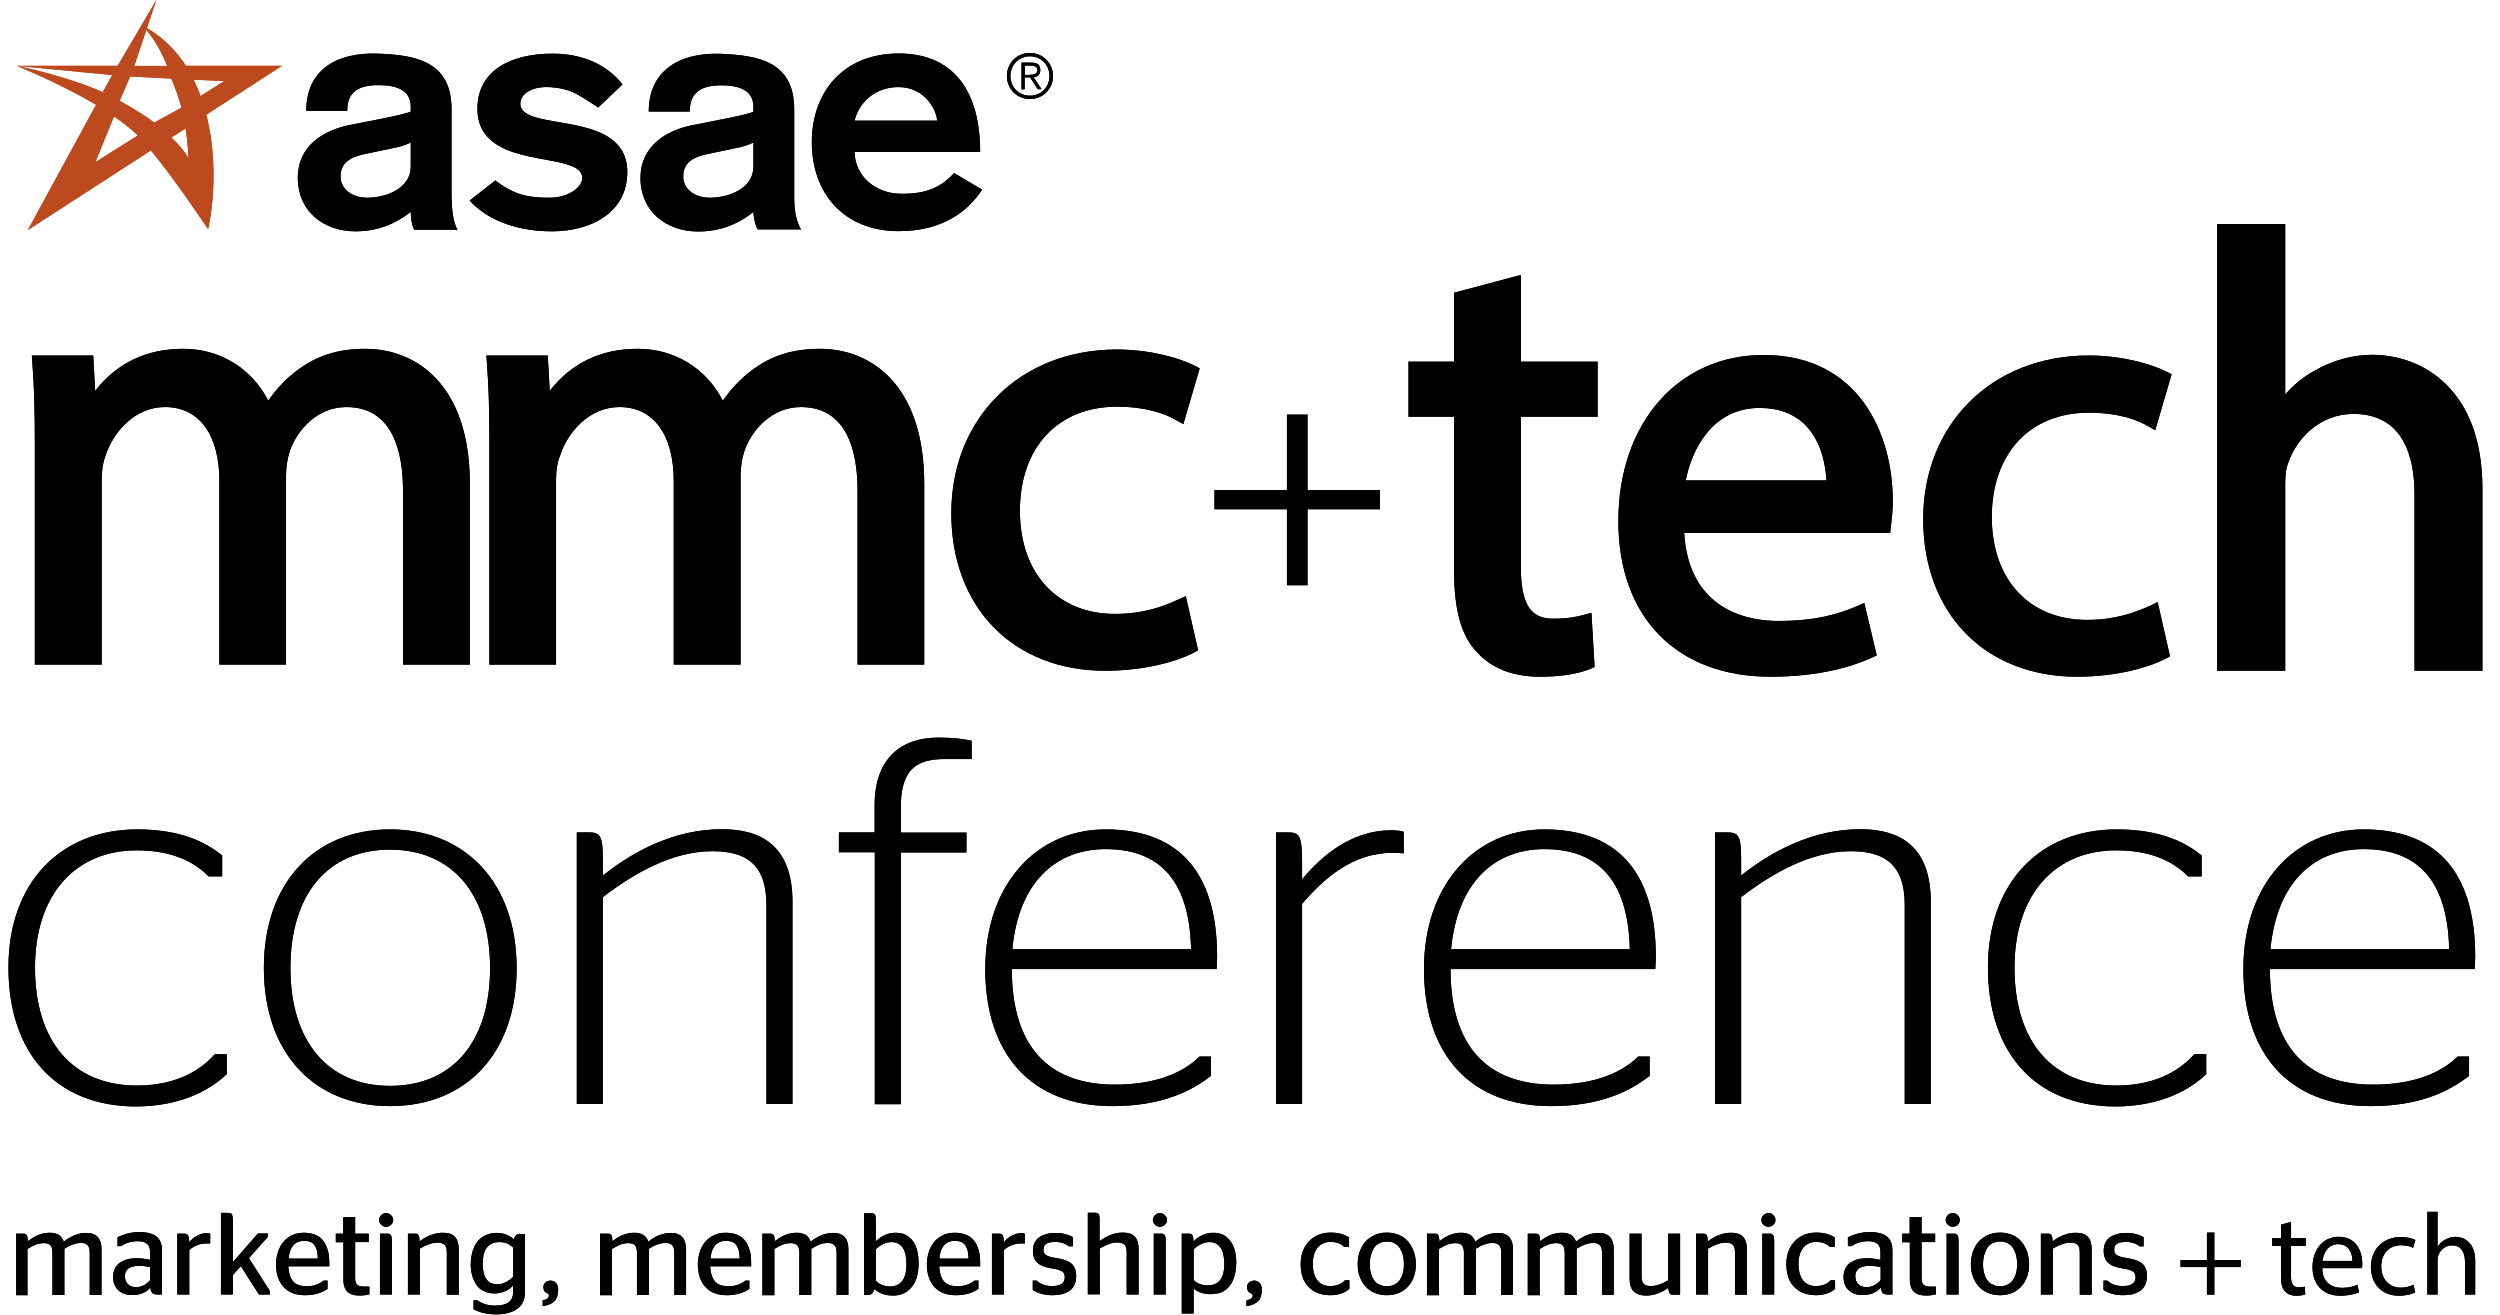 <svg xmlns="http://www.w3.org/2000/svg" id="Layer_1" viewBox="0 0 142.12 74.77"><g><g><path d="M25.68,11.3c0,.99.2,1.55.33,1.76h-2.46c-.15-.23-.2-.77-.2-1.02-.9.72-1.94,1.11-3.14,1.11-1.83,0-3.28-1.16-3.28-3.03s1.51-2.72,2.93-3.01l.97-.19c.84-.17,1.92-.36,2.52-.57v-.29c0-.95-.82-1.22-1.83-1.22-1.35,0-1.78.55-1.78,1.46h-2.33c0-2.27,1.65-3.35,4.11-3.25,2.08.08,4.15.42,4.15,3.16v5.09h0ZM23.35,8.1c-.3.15-.69.27-1.11.34l-1.28.27c-.88.17-1.6.42-1.6,1.33,0,.72.67,1.2,1.51,1.2,1.09,0,2.48-.53,2.48-1.77,0,0,0-1.37,0-1.37Z"></path><path d="M34.01,6.11c-1.29-.84-1.61-1.06-2.66-1.15-1.08-.09-1.77.36-1.77.93,0,1.68,6.08.25,6.08,3.89,0,2.32-2.08,3.37-4.29,3.37s-3.81-.78-4.67-1.75l1.46-1.14c1.06.81,1.84.98,3.07.98,1.11,0,1.87-.61,1.87-1.12,0-1.64-5.96-.29-5.96-3.94,0-2.17,1.89-3.13,4.27-3.13s3.53,1.18,3.98,1.75l-1.38,1.31Z"></path><path d="M45.15,11.3c0,.99.25,1.53.39,1.74h-2.46c-.15-.23-.25-.75-.25-.99-.9.72-1.94,1.11-3.14,1.11-1.83,0-3.28-1.16-3.28-3.03s1.51-2.72,2.93-3.01l.97-.19c.84-.17,1.92-.36,2.52-.57v-.29c0-.95-.82-1.22-1.83-1.22-1.35,0-1.79.58-1.79,1.49h-2.33c0-2.28,1.7-3.38,4.12-3.28,2.08.09,4.15.42,4.15,3.16v5.08ZM42.83,8.1c-.3.15-.69.27-1.11.34l-1.28.27c-.88.17-1.6.42-1.6,1.33,0,.72.67,1.2,1.51,1.2,1.09,0,2.48-.53,2.48-1.77v-1.37Z"></path><path d="M48.58,8.65c.04,1.43,1.24,2.31,2.5,2.36,1.78.07,2.56-.54,3.16-1.17l1.59.94c-.72,1.11-2.12,2.36-4.74,2.36-3.13,0-4.94-2.17-4.94-5.05s1.81-5.05,4.94-5.05,4.63,2.15,4.63,5.6h-7.14ZM53.27,6.86c0-.51-.63-1.91-2.19-1.91-1.35,0-2.25.88-2.5,1.91h4.69Z"></path><path d="M59.86,4.32c0,.74-.57,1.31-1.31,1.31s-1.31-.57-1.31-1.31.57-1.31,1.31-1.31,1.31.58,1.31,1.31ZM57.44,4.32c0,.63.47,1.12,1.11,1.12s1.11-.5,1.11-1.12-.47-1.12-1.11-1.12-1.11.5-1.11,1.12ZM58.26,5.08h-.19v-1.52h.58c.34,0,.49.15.49.42s-.18.39-.38.42l.45.67h-.22l-.43-.67h-.31v.68h.01ZM58.51,4.25c.23,0,.46-.01.46-.26,0-.21-.18-.26-.36-.26h-.34v.53h.24Z"></path><path d="M1.58,13.08l7-4.53c1.44,1.75,3.25,4.48,3.25,4.48,0,0,.76-3.11-.1-6.51l4.3-2.78h-5.46c-.8-1.23-1.74-1.87-2.22-2.14l.54-1.6-.85,1.44h0l-1.35,2.3H.93s5.45.53,5.45.53l-.54.97C3.75,4.3.93,3.74.93,3.74c0,0,2.38.94,4.53,2.22l-3.88,7.12ZM7.4,4.35l2.33.12c.14.24.55,1.44.59,1.65l-1.56.85c-.51-.43-1.86-1.19-1.96-1.24l.6-1.38ZM9.51,3.75h-1.88l.69-2.06c.55.69.85,1.26,1.19,2.06ZM11.4,5.46c-.06-.15-.11-.31-.18-.46-.07-.16-.14-.32-.21-.47l1.73.08-1.34.85ZM9.74,7.82l.81-.52c.19,1.3.15,1.7.15,1.7,0,0-.17-.45-.96-1.18ZM7.83,7.7l-2.41,1.52,1.06-2.6c.38.26.74.53,1.05.8.09.08.19.18.3.28Z" fill="#bd491e"></path></g><g><path d="M.92,70.13h.42c.08,0,.15.03.18.08.04.07.06.18.07.35.4-.32.81-.48,1.24-.48.19,0,.35.04.49.11.07.04.13.09.18.16.05.07.1.15.12.24.41-.33.84-.5,1.29-.5.29,0,.51.08.65.24.14.16.21.39.21.68v2.6h-.67v-2.42c0-.18-.04-.32-.12-.4-.08-.09-.2-.13-.38-.13-.28,0-.6.11-.94.33v2.63h-.68v-2.42c0-.18-.04-.31-.11-.4-.07-.09-.2-.13-.37-.13-.16,0-.32.03-.46.08-.14.06-.3.14-.48.25v2.63h-.64v-3.5Z"></path><path d="M9.22,73.59h-.27c-.09,0-.17-.01-.23-.04s-.1-.08-.13-.16c-.02-.04-.03-.11-.04-.19-.14.15-.29.26-.46.32-.17.07-.36.1-.58.1-.33,0-.6-.09-.79-.28-.2-.18-.29-.44-.29-.76,0-.15.03-.29.08-.41s.12-.22.2-.3.19-.14.3-.2c.12-.05.24-.09.36-.11.13-.02.26-.03.4-.03.25,0,.5.03.76.09v-.46c0-.21-.06-.37-.18-.46s-.29-.14-.51-.14c-.38,0-.69.1-.95.28h-.21v-.5c.4-.2.81-.3,1.25-.3.2,0,.37.02.52.05.15.04.29.09.4.17.12.08.21.19.27.33s.09.31.09.5v2.5h.01ZM7.74,73.17c.3,0,.56-.13.8-.4v-.74c-.2-.04-.41-.07-.64-.07-.11,0-.21.01-.3.03s-.17.05-.25.09-.14.11-.18.18c-.04.08-.07.18-.07.28,0,.2.06.35.17.46.11.12.27.17.47.17Z"></path><path d="M10.76,71.06v2.53h-.68v-3.46h.42s.07.01.11.02c.03.01.05.04.08.07.04.07.06.2.07.39.13-.15.28-.28.46-.37.17-.09.35-.14.54-.14.03,0,.07,0,.11.01.03.01.05.01.08.02v.56h-.12c-.42-.02-.78.11-1.07.37Z"></path><path d="M13.24,69.4v2.35l1.42-1.63h.56v.2l-1.07,1.2,1.19,1.87v.2h-.62l-1.03-1.61-.45.5v1.11h-.68v-4.64h.37c.1,0,.17.01.21.04s.07.09.08.18c.02.06.02.14.02.23Z"></path><path d="M18.72,71.99h-2.33c.02.38.11.66.27.85.16.19.42.28.78.28.38,0,.7-.11.96-.32h.22v.47c-.35.24-.77.36-1.28.36-.54,0-.95-.16-1.23-.48-.28-.32-.42-.75-.42-1.28,0-.24.04-.47.11-.69s.17-.41.3-.57c.13-.16.3-.29.5-.39s.43-.14.67-.14c.21,0,.4.03.56.08.17.06.3.13.41.23.11.1.2.22.27.36s.12.3.16.46c.03.16.05.34.05.54v.14s0,.07,0,.1ZM17.28,70.54c-.14,0-.27.03-.38.08-.11.06-.2.13-.27.23-.07.1-.12.2-.15.32-.04.11-.06.24-.07.38h1.66c0-.15-.02-.28-.04-.4-.02-.11-.07-.22-.12-.32-.06-.1-.14-.17-.24-.22-.12-.05-.24-.07-.39-.07Z"></path><path d="M19.09,70.6v-.47h.42v-.94h.68v.94h.77v.48h-.77v2.06c0,.18.04.3.12.37s.2.1.38.1h.31v.44c-.16.04-.34.07-.55.07-.32,0-.55-.07-.7-.22-.15-.15-.23-.37-.23-.67v-2.14h-.43v-.02Z"></path><path d="M21.95,69.74c-.06,0-.11-.01-.15-.03-.07-.03-.13-.08-.18-.14-.05-.07-.07-.14-.07-.21,0-.11.04-.2.12-.28s.17-.12.28-.12.2.04.28.12.12.17.12.28c0,.08-.02.15-.07.21s-.1.11-.18.14c-.04.02-.09.03-.15.03ZM22.28,73.59h-.68v-3.46h.48s.05.01.08.03.05.04.07.07.03.09.04.16c.01.07.01.16.01.27v2.93Z"></path><path d="M23.19,70.13h.42c.09,0,.15.03.18.08.04.07.06.19.07.36.19-.15.4-.27.63-.36.23-.09.47-.13.7-.13.31,0,.54.08.68.24.14.16.21.4.21.71v2.57h-.68v-2.41c0-.2-.04-.34-.12-.42-.08-.08-.22-.13-.4-.13-.29,0-.62.11-1.01.34v2.61h-.68s0-3.46,0-3.46Z"></path><path d="M29.84,70.13v3.35c0,.18-.03.34-.09.49-.06.14-.14.26-.24.35-.1.09-.22.17-.36.23-.14.06-.28.1-.43.13-.15.02-.3.04-.47.04-.54,0-.98-.1-1.33-.29v-.51h.22c.26.2.6.3,1.02.3.68,0,1.01-.26,1.01-.77v-.37c-.14.15-.3.26-.48.33-.18.08-.38.12-.58.12-.24,0-.44-.05-.62-.14s-.32-.21-.42-.37-.18-.33-.23-.52c-.05-.19-.08-.4-.08-.62,0-.18.02-.35.05-.52s.08-.33.15-.48c.07-.16.17-.29.29-.42.12-.12.27-.21.43-.27.18-.07.35-.1.53-.1.42,0,.75.12,1.01.38.04-.22.15-.32.32-.32h.3v-.02ZM28.28,73.01c.3,0,.6-.14.89-.43v-1.66c-.12-.11-.24-.19-.36-.24-.12-.05-.27-.07-.43-.07-.14,0-.27.02-.38.07-.11.04-.2.1-.27.18-.07.07-.13.16-.17.27-.04.1-.08.21-.09.32-.02.11-.03.23-.03.36,0,.11,0,.22.02.33,0,.1.04.21.07.33s.09.22.16.3c.07.09.16.15.26.18.09.04.21.06.33.06Z"></path><path d="M30.85,74.25v-.33c.24-.04.35-.13.35-.26,0-.03,0-.05,0-.07s-.04-.04-.09-.07c-.15-.06-.22-.18-.22-.35,0-.08.02-.14.07-.21.04-.06.1-.11.18-.13.05-.02.1-.03.16-.03s.11.01.16.03c.18.08.27.24.27.49,0,.29-.07.51-.21.65-.16.15-.37.24-.66.28Z"></path><path d="M34.15,70.13h.42c.08,0,.15.03.18.08.04.07.06.18.07.35.4-.32.81-.48,1.24-.48.19,0,.35.04.49.11.07.04.13.09.18.16.05.07.1.15.12.24.41-.33.84-.5,1.29-.5.29,0,.51.08.65.24.14.16.21.39.21.68v2.6h-.67v-2.42c0-.18-.04-.32-.12-.4-.08-.09-.2-.13-.38-.13-.28,0-.6.11-.94.33v2.63h-.68v-2.42c0-.18-.04-.31-.11-.4-.07-.09-.2-.13-.37-.13-.16,0-.32.03-.46.08-.14.06-.3.14-.48.25v2.63h-.68v-3.5h.04Z"></path><path d="M42.7,71.99h-2.33c.02.38.11.66.27.85.16.19.42.28.78.28.38,0,.7-.11.96-.32h.22v.47c-.35.24-.77.36-1.28.36-.54,0-.95-.16-1.23-.48s-.42-.75-.42-1.28c0-.24.04-.47.11-.69s.17-.41.3-.57c.13-.16.3-.29.5-.39s.43-.14.67-.14c.21,0,.4.03.56.08.17.06.3.13.41.23.11.1.2.22.27.36s.12.3.16.46.05.34.05.54v.14s0,.07,0,.1ZM41.26,70.54c-.14,0-.27.03-.38.08-.11.06-.2.13-.27.23-.07.1-.12.2-.15.32-.04.11-.06.24-.07.38h1.66c0-.15-.02-.28-.04-.4-.02-.11-.07-.22-.12-.32-.06-.1-.14-.17-.24-.22-.12-.05-.24-.07-.39-.07Z"></path><path d="M43.38,70.13h.42c.08,0,.15.03.18.08.04.07.06.18.07.35.4-.32.81-.48,1.24-.48.19,0,.35.04.49.11.07.04.13.09.18.16.05.07.1.15.12.24.41-.33.84-.5,1.29-.5.29,0,.51.08.65.24.14.16.21.39.21.68v2.6h-.67v-2.42c0-.18-.04-.32-.12-.4-.08-.09-.2-.13-.38-.13-.28,0-.6.11-.94.33v2.63h-.68v-2.42c0-.18-.04-.31-.11-.4-.07-.09-.2-.13-.37-.13-.16,0-.32.03-.46.08-.14.06-.3.14-.48.25v2.63h-.68v-3.5h.04Z"></path><path d="M49.79,69.4v1.17c.33-.33.71-.49,1.13-.49.3,0,.55.08.75.24s.35.38.44.67c.07.22.11.5.11.83,0,.63-.15,1.1-.46,1.42-.25.27-.58.41-.99.41-.44,0-.79-.12-1.05-.37-.03.08-.07.16-.13.23s-.12.1-.19.1h-.28v-4.64h.37c.1,0,.17.01.21.04s.07.09.08.18c0,.04,0,.12,0,.21ZM50.67,70.61c-.29,0-.58.13-.88.4v1.8c.21.21.47.32.8.32.62,0,.94-.42.94-1.26,0-.83-.28-1.26-.86-1.26Z"></path><path d="M55.72,71.99h-2.33c.02.38.11.66.27.85.16.19.42.28.78.28.38,0,.7-.11.96-.32h.22v.47c-.35.24-.77.36-1.28.36-.54,0-.95-.16-1.23-.48s-.42-.75-.42-1.28c0-.24.04-.47.11-.69s.17-.41.3-.57c.13-.16.3-.29.5-.39s.43-.14.67-.14c.21,0,.4.03.56.08.17.06.3.13.41.23.11.1.2.22.27.36s.12.3.16.46.05.34.05.54v.24ZM54.27,70.54c-.14,0-.27.03-.38.08-.11.06-.2.13-.27.23-.07.1-.12.2-.15.32-.04.11-.06.24-.07.38h1.66c0-.15-.02-.28-.04-.4-.02-.11-.07-.22-.12-.32-.06-.1-.14-.17-.24-.22-.12-.05-.24-.07-.39-.07Z"></path><path d="M57.07,71.06v2.53h-.68v-3.46h.42s.07.01.11.02c.03.01.05.04.08.07.04.07.06.2.07.39.13-.15.28-.28.46-.37s.35-.14.54-.14c.03,0,.07,0,.11.01.03.01.05.01.08.02v.56h-.12c-.42-.02-.78.11-1.07.37Z"></path><path d="M59.84,73.63c-.45,0-.83-.1-1.13-.3v-.53h.22c.22.21.52.31.88.31.48,0,.72-.17.72-.5,0-.12-.03-.22-.09-.28s-.16-.11-.28-.15c-.08-.02-.2-.05-.35-.07-.17-.03-.31-.06-.44-.1-.12-.04-.24-.1-.34-.18-.1-.07-.18-.17-.23-.29s-.08-.26-.08-.43c0-.18.03-.34.1-.47s.16-.24.28-.32c.12-.08.25-.13.4-.17.14-.04.3-.06.47-.06.41,0,.75.08,1.02.24v.52h-.22c-.21-.16-.47-.25-.8-.25-.09,0-.17.01-.24.02-.07.01-.14.03-.2.06-.07.03-.12.07-.16.14-.04.06-.05.14-.05.23,0,.12.03.2.1.26.07.06.17.11.29.14.1.03.21.05.34.07.14.02.27.05.38.08s.21.07.31.12.18.11.24.18.11.16.15.27c.04.11.05.23.05.38,0,.2-.04.37-.11.51s-.17.26-.3.34c-.13.08-.27.14-.42.18-.16.03-.33.05-.51.05Z"></path><path d="M62.51,69.4v1.16c.19-.15.4-.27.63-.36.23-.09.47-.13.7-.13.31,0,.54.08.68.24.14.16.21.4.21.71v2.57h-.68v-2.41c0-.2-.04-.34-.12-.42s-.22-.13-.4-.13c-.29,0-.62.11-1.01.34v2.61h-.68v-4.64h.37c.1,0,.17.01.21.04s.07.09.08.18c.01.07.01.15.01.24Z"></path><path d="M65.94,69.74c-.06,0-.11-.01-.15-.03-.07-.03-.13-.08-.18-.14-.05-.07-.07-.14-.07-.21,0-.11.04-.2.12-.28s.17-.12.28-.12.2.04.28.12.12.17.12.28c0,.08-.02.15-.07.21s-.1.11-.18.14c-.05.02-.1.03-.15.03ZM66.27,73.59h-.68v-3.46h.48s.05.01.08.03.05.04.07.07.03.09.04.16c.01.07.01.16.01.27v2.93Z"></path><path d="M68.82,73.57c-.38,0-.7-.1-.96-.31v1.41h-.68v-4.54h.42c.09,0,.15.03.18.08.04.07.06.19.07.36.33-.33.71-.49,1.13-.49.3,0,.55.08.74.24.2.16.35.38.45.67.07.21.11.48.11.8,0,.18-.02.36-.05.53-.03.17-.08.33-.15.49-.07.16-.17.29-.29.42-.13.12-.27.21-.44.27-.18.04-.35.07-.53.07ZM68.75,70.61c-.28,0-.58.13-.89.4v1.76c.2.2.47.3.8.3.63,0,.94-.41.94-1.23-.01-.81-.29-1.23-.85-1.23Z"></path><path d="M70.86,74.25v-.33c.24-.04.35-.13.35-.26,0-.03,0-.05-.01-.07s-.04-.04-.09-.07c-.15-.06-.22-.18-.22-.35,0-.08.02-.14.07-.21.04-.06.1-.11.18-.13.05-.02.1-.03.16-.03s.11.01.16.03c.18.08.27.24.27.49,0,.29-.07.51-.21.65-.16.15-.37.24-.66.28Z"></path><path d="M75.62,73.63c-.36,0-.67-.08-.93-.23-.25-.15-.44-.36-.57-.62-.12-.26-.18-.57-.18-.92,0-.53.16-.96.47-1.29s.73-.5,1.24-.5c.41,0,.76.09,1.04.28v.53h-.28c-.19-.19-.45-.28-.77-.28-.14,0-.27.02-.39.07s-.21.11-.29.19-.14.18-.19.28c-.05.11-.09.22-.11.34-.02.12-.03.24-.03.37,0,.18.02.34.05.48.04.15.09.28.17.4s.18.21.31.28.29.1.46.1c.36,0,.64-.11.84-.33h.25v.49c-.28.24-.65.36-1.09.36Z"></path><path d="M78.83,73.63c-.25,0-.49-.05-.7-.14s-.39-.22-.52-.38c-.14-.16-.25-.35-.32-.56-.08-.21-.11-.44-.11-.69,0-.34.07-.64.2-.91.13-.27.32-.49.58-.64.25-.16.55-.24.88-.24.26,0,.49.05.7.14s.39.22.52.39c.14.16.24.35.32.57.07.22.11.45.11.7,0,.51-.15.94-.45,1.27-.31.33-.71.49-1.21.49ZM78.83,73.12c.14,0,.27-.02.39-.07.11-.05.21-.11.28-.19s.13-.17.18-.28.08-.22.1-.34c.02-.12.03-.24.03-.37s-.01-.26-.03-.38c-.02-.12-.05-.24-.1-.35-.05-.11-.11-.21-.18-.29s-.16-.15-.28-.2c-.11-.05-.24-.07-.38-.07-.18,0-.33.04-.46.11s-.23.18-.3.3c-.07.13-.12.27-.16.41-.03.14-.05.3-.05.46,0,.13.01.26.03.38.02.12.06.23.1.34s.11.2.18.28.16.14.28.18c.1.06.23.08.37.08Z"></path><path d="M81.16,70.13h.42c.08,0,.15.03.18.08.04.07.06.18.07.35.4-.32.81-.48,1.24-.48.19,0,.35.04.49.11.07.04.13.09.18.16.05.07.1.15.12.24.41-.33.84-.5,1.29-.5.29,0,.51.08.65.24.14.16.21.39.21.68v2.6h-.67v-2.42c0-.18-.04-.32-.12-.4-.08-.09-.2-.13-.38-.13-.28,0-.6.11-.94.33v2.63h-.68v-2.42c0-.18-.04-.31-.11-.4-.07-.09-.2-.13-.37-.13-.16,0-.32.03-.46.08-.14.06-.3.14-.48.25v2.63h-.68v-3.5h.04Z"></path><path d="M86.89,70.13h.42c.08,0,.15.03.18.08.04.07.06.18.07.35.4-.32.81-.48,1.24-.48.19,0,.35.04.49.11.07.04.13.09.18.16.05.07.1.15.12.24.41-.33.84-.5,1.29-.5.29,0,.51.08.65.24.14.16.21.39.21.68v2.6h-.67v-2.42c0-.18-.04-.32-.12-.4-.08-.09-.2-.13-.38-.13-.28,0-.6.11-.94.33v2.63h-.68v-2.42c0-.18-.04-.31-.11-.4-.07-.09-.2-.13-.37-.13-.16,0-.32.03-.46.08-.14.06-.3.14-.48.25v2.63h-.68v-3.5h.04Z"></path><path d="M93.85,73.11c.3,0,.62-.11.98-.33v-2.65h.68v3.47h-.42c-.07,0-.12-.01-.15-.04s-.05-.08-.07-.15c-.02-.06-.02-.12-.03-.2-.41.29-.83.44-1.25.44-.63,0-.95-.31-.95-.93v-2.59h.68v2.44c0,.2.04.34.13.42.07.08.21.12.4.12Z"></path><path d="M96.42,70.13h.42c.09,0,.15.03.18.08.04.07.06.19.07.36.19-.15.4-.27.63-.36.23-.09.47-.13.7-.13.31,0,.54.08.68.24.14.16.21.4.21.71v2.57h-.68v-2.41c0-.2-.04-.34-.12-.42s-.22-.13-.4-.13c-.29,0-.62.11-1.01.34v2.61h-.68v-3.46h0Z"></path><path d="M100.53,69.74c-.06,0-.11-.01-.15-.03-.07-.03-.13-.08-.18-.14-.05-.07-.07-.14-.07-.21,0-.11.04-.2.12-.28s.17-.12.28-.12.2.04.28.12.12.17.12.28c0,.08-.02.15-.07.21s-.1.11-.18.14c-.04.02-.09.03-.15.03ZM100.86,73.59h-.68v-3.46h.48s.05.01.08.03.05.04.07.07.03.09.04.16c.01.07.01.16.01.27v2.93Z"></path><path d="M103.23,73.63c-.36,0-.67-.08-.93-.23-.25-.15-.44-.36-.57-.62-.12-.26-.18-.57-.18-.92,0-.53.16-.96.47-1.29s.73-.5,1.24-.5c.41,0,.76.09,1.04.28v.53h-.28c-.19-.19-.45-.28-.77-.28-.14,0-.27.02-.39.07s-.21.11-.29.19-.14.18-.19.28c-.05.11-.09.22-.11.34-.02.12-.03.24-.03.37,0,.18.02.34.05.48.04.15.09.28.17.4s.18.21.31.28.29.1.46.1c.36,0,.64-.11.84-.33h.25v.49c-.28.24-.65.36-1.09.36Z"></path><path d="M107.59,73.59h-.27c-.09,0-.17-.01-.23-.04-.06-.03-.1-.08-.13-.16-.02-.04-.03-.11-.04-.19-.14.15-.29.26-.46.32-.17.07-.36.1-.58.1-.33,0-.6-.09-.79-.28-.2-.18-.29-.44-.29-.76,0-.15.03-.29.08-.41s.12-.22.2-.3c.08-.08.19-.14.3-.2.12-.05.24-.09.36-.11.13-.02.26-.03.4-.03.25,0,.5.03.76.09v-.46c0-.21-.06-.37-.18-.46s-.29-.14-.51-.14c-.38,0-.69.1-.95.28h-.21v-.5c.4-.2.81-.3,1.25-.3.2,0,.37.02.52.05.15.04.29.09.4.17.12.08.21.19.27.33s.09.31.09.5v2.5h.01ZM106.11,73.17c.3,0,.56-.13.8-.4v-.74c-.2-.04-.41-.07-.64-.07-.11,0-.21.01-.3.03-.09.02-.17.05-.25.09s-.14.11-.18.18c-.04.08-.07.18-.07.28,0,.2.06.35.17.46.12.12.27.17.47.17Z"></path><path d="M108.14,70.6v-.47h.42v-.94h.68v.94h.77v.48h-.77v2.06c0,.18.04.3.12.37s.2.1.38.1h.31v.44c-.16.04-.34.07-.55.07-.32,0-.55-.07-.7-.22-.15-.15-.23-.37-.23-.67v-2.14h-.43v-.02Z"></path><path d="M111.01,69.74c-.06,0-.11-.01-.15-.03-.07-.03-.13-.08-.18-.14-.05-.07-.07-.14-.07-.21,0-.11.04-.2.12-.28s.17-.12.28-.12.2.04.28.12.12.17.12.28c0,.08-.02.15-.07.21-.05.07-.1.11-.18.14-.05.02-.1.03-.15.03ZM111.34,73.59h-.68v-3.46h.48s.05.01.08.03.05.04.07.07.03.09.04.16c.01.07.01.16.01.27v2.93Z"></path><path d="M113.69,73.63c-.25,0-.49-.05-.7-.14s-.39-.22-.52-.38c-.14-.16-.25-.35-.32-.56-.08-.21-.11-.44-.11-.69,0-.34.07-.64.2-.91.13-.27.32-.49.58-.64.25-.16.55-.24.88-.24.26,0,.49.05.7.14s.39.22.52.39c.14.16.24.35.32.57.07.22.11.45.11.7,0,.51-.15.94-.45,1.27-.31.33-.71.49-1.21.49ZM113.69,73.12c.14,0,.27-.02.39-.07.11-.05.21-.11.28-.19s.13-.17.18-.28.08-.22.1-.34c.02-.12.03-.24.03-.37s-.01-.26-.03-.38c-.02-.12-.05-.24-.1-.35-.05-.11-.11-.21-.18-.29s-.16-.15-.28-.2c-.11-.05-.24-.07-.38-.07-.18,0-.33.04-.46.11s-.23.18-.3.3c-.07.13-.12.27-.16.41-.03.14-.05.3-.05.46,0,.13.01.26.03.38.02.12.06.23.1.34s.11.2.18.28.16.14.28.18c.1.06.23.08.37.08Z"></path><path d="M116.02,70.13h.42c.09,0,.15.03.18.08.04.07.06.19.07.36.19-.15.4-.27.63-.36.23-.09.47-.13.7-.13.31,0,.54.08.68.24.14.16.21.4.21.71v2.57h-.68v-2.41c0-.2-.04-.34-.12-.42s-.22-.13-.4-.13c-.29,0-.62.11-1.01.34v2.61h-.68v-3.46h0Z"></path><path d="M120.71,73.63c-.45,0-.83-.1-1.13-.3v-.53h.22c.22.21.52.31.88.31.48,0,.72-.17.72-.5,0-.12-.03-.22-.09-.28s-.16-.11-.28-.15c-.08-.02-.2-.05-.35-.07-.17-.03-.31-.06-.44-.1-.12-.04-.24-.1-.34-.18-.1-.07-.18-.17-.23-.29s-.08-.26-.08-.43c0-.18.03-.34.1-.47.07-.14.16-.24.28-.32.12-.08.25-.13.4-.17.14-.04.3-.06.47-.06.41,0,.75.08,1.02.24v.52h-.22c-.21-.16-.47-.25-.8-.25-.09,0-.17.01-.24.02-.07.01-.14.03-.2.06-.07.03-.12.07-.16.14s-.05.14-.05.23c0,.12.03.2.1.26.07.06.17.11.29.14.1.03.21.05.34.07.14.02.27.05.38.08s.21.07.31.12c.1.05.18.11.24.18.06.07.11.16.15.27.04.11.05.23.05.38,0,.2-.04.37-.11.51s-.17.26-.3.34c-.13.08-.27.14-.42.18-.15.03-.32.05-.51.05Z"></path><path d="M125.88,70.07v1.56h1.5v.4h-1.5v1.57h-.42v-1.57h-1.5v-.4h1.5v-1.56h.42Z"></path><path d="M130.24,69.46v.92h.84v.45h-.84v1.73c0,.4.11.62.44.62.15,0,.26-.02.34-.04l.03.44c-.11.05-.29.08-.52.08-.27,0-.49-.09-.63-.25-.17-.17-.23-.46-.23-.84v-1.74h-.5v-.44h.5v-.77l.57-.16Z"></path><path d="M132.02,72.1c0,.79.52,1.11,1.1,1.11.42,0,.67-.07.89-.17l.1.42c-.21.09-.56.2-1.07.2-.99,0-1.58-.65-1.58-1.62s.57-1.73,1.5-1.73c1.05,0,1.33.92,1.33,1.51,0,.12,0,.21-.02.27h-2.25ZM133.73,71.68c0-.37-.15-.95-.81-.95-.59,0-.85.54-.89.95h1.7Z"></path><path d="M137.3,73.47c-.15.08-.49.19-.92.19-.97,0-1.6-.66-1.6-1.64s.68-1.7,1.72-1.7c.34,0,.65.09.81.17l-.13.45c-.14-.08-.36-.15-.68-.15-.74,0-1.13.54-1.13,1.21,0,.74.48,1.2,1.11,1.2.33,0,.55-.09.72-.16l.1.43Z"></path><path d="M137.99,68.89h.58v2h0c.09-.17.24-.31.42-.41.17-.1.38-.17.6-.17.43,0,1.12.27,1.12,1.37v1.91h-.58v-1.84c0-.52-.19-.95-.74-.95-.38,0-.68.26-.78.58-.03.08-.04.17-.04.28v1.93h-.58v-4.7h0Z"></path></g><g><path d="M26.71,27.51v10.27h-3.8v-9.89c0-2.17-.56-4.75-3.22-4.75-1.62,0-2.78,1.26-3.21,2.49-.14.42-.22.92-.22,1.39v10.76h-3.79v-10.44c0-2.63-1.15-4.2-3.09-4.2-1.72,0-2.95,1.43-3.38,2.76-.15.39-.22.84-.22,1.37v10.51H1.98v-12.63c0-1.87-.04-3.21-.14-4.5l-.03-.44h3.49l.11,2.01c1.24-1.59,2.92-2.39,5.01-2.39s3.89,1.11,4.83,2.95c.45-.66,1-1.24,1.6-1.69,1.15-.88,2.36-1.26,3.94-1.26,2.86.01,5.92,2.02,5.92,7.68Z"></path><path d="M52.54,27.51v10.27h-3.79v-9.89c0-2.17-.56-4.75-3.22-4.75-1.62,0-2.78,1.26-3.21,2.49-.14.42-.22.92-.22,1.39v10.76h-3.8v-10.44c0-2.63-1.15-4.2-3.08-4.2-1.72,0-2.96,1.43-3.38,2.76-.16.39-.23.84-.23,1.37v10.51h-3.79v-12.63c0-1.87-.04-3.21-.14-4.5l-.03-.44h3.49l.11,2.01c1.24-1.59,2.92-2.39,5.01-2.39s3.89,1.11,4.83,2.95c.46-.66,1-1.24,1.6-1.69,1.15-.88,2.36-1.26,3.95-1.26,2.85.01,5.9,2.02,5.9,7.68Z"></path><path d="M67.41,33.89l.7,3.08-.28.15c-.9.47-2.75,1.01-5,1.01-5.24,0-8.75-3.6-8.75-8.96s3.87-9.3,9.41-9.3c1.91,0,3.57.49,4.4.91l.31.16-.93,3.17-.45-.25c-.6-.34-1.65-.74-3.33-.74-3.35,0-5.51,2.32-5.51,5.92s2.17,5.86,5.4,5.86c1.63,0,2.7-.41,3.57-.8l.46-.21Z"></path></g><g><path d="M86.46,23.7v8.62c0,2.5.9,2.85,1.87,2.85.79,0,1.33-.11,1.65-.2l.49-.13.18,3.08-.26.11c-.7.29-1.72.44-2.85.44-1.55,0-2.78-.49-3.6-1.42-.87-.91-1.28-2.38-1.28-4.63v-8.73h-2.59v-3.13h2.59v-3.92l3.8-1.01v4.93h4.36v3.13h-4.36Z"></path><path d="M100.26,20.18c-4.87,0-8.26,3.89-8.26,9.44s3.39,8.85,8.65,8.85c2.77,0,4.65-.58,5.73-1.07l.31-.14-.71-2.98-.44.19c-1.02.43-2.27.83-4.48.83-1.53,0-5.04-.5-5.32-5h11.71l.06-.51c.04-.33.09-.77.09-1.32,0-3.81-1.93-8.29-7.34-8.29ZM95.83,27.31c.33-1.71,1.49-4.12,4.2-4.12,1.09,0,1.96.33,2.61.98.94.97,1.15,2.37,1.19,3.14h-8Z"></path><path d="M122.66,34.23l.7,3.08-.28.15c-.9.47-2.75,1.01-5,1.01-5.24,0-8.75-3.6-8.75-8.96s3.87-9.3,9.41-9.3c1.91,0,3.57.49,4.4.91l.31.16-.93,3.18-.45-.26c-.6-.34-1.65-.74-3.33-.74-3.35,0-5.51,2.33-5.51,5.93s2.17,5.85,5.4,5.85c1.63,0,2.7-.41,3.57-.79l.46-.22Z"></path><path d="M141.12,27.76v10.37h-3.86v-10.03c0-2.09-.61-4.57-3.47-4.57-1.91,0-3.23,1.39-3.7,2.76-.16.38-.18.79-.18,1.33v10.51h-3.87V12.74h3.87v9.68c.46-.52,1.01-.98,1.64-1.33,1.04-.6,2.18-.92,3.31-.92,2.89.01,6.26,1.99,6.26,7.59Z"></path></g><path d="M74.33,23.57v4.29h4.12v1.09h-4.12v4.32h-1.17v-4.32h-4.12v-1.09h4.12v-4.29h1.17Z"></path><g><path d="M.48,55c0-4.89,3.02-7.85,7.32-7.85,2.55,0,3.94.77,4.83,1.48v1.19h-.77c-.71-.71-1.9-1.48-4.09-1.48-3.44,0-5.78,2.46-5.78,6.67s2.16,6.7,5.78,6.7c2.4,0,3.73-.98,4.44-1.78h.68v1.13c-.86.83-2.52,1.84-5.19,1.84-4.52-.02-7.22-3.04-7.22-7.9Z"></path><path d="M15,55.03c0-4.86,2.9-7.88,7.17-7.88s7.2,3.02,7.2,7.88-2.87,7.85-7.2,7.85c-4.27,0-7.17-2.97-7.17-7.85ZM27.86,55.03c0-4.21-2.16-6.73-5.69-6.73s-5.66,2.52-5.66,6.73,2.16,6.7,5.66,6.7c3.53,0,5.69-2.47,5.69-6.7Z"></path><path d="M34.26,49.78c1.75-1.39,4.06-2.64,6.79-2.64,2.16,0,4,.89,4,4.12v11.5h-1.48v-11.32c0-2.46-1.33-3.05-3.08-3.05-2.28,0-4.47,1.27-6.22,2.61v11.76h-1.48v-15.44h.68c.65,0,.8.18.8,1.54v.92h0Z"></path><path d="M47.68,47.32h2.04v-1.54c0-2.7,1.54-3.85,3.62-3.85.86,0,1.51.09,1.9.18v1.04h-1.54c-1.6,0-2.49.59-2.49,2.73v1.45h3.73v1.13h-3.73v14.31h-1.48v-14.32h-2.04v-1.13h0Z"></path><path d="M63.39,61.66c2.46,0,3.97-.77,4.8-1.6h.65v1.1c-1.1.86-2.79,1.72-5.6,1.72-4.65,0-7.23-2.99-7.23-7.79s2.9-7.94,6.84-7.94,6.34,2.19,6.34,7.23c0,.3-.03.65-.03.71h-11.64c0,4.32,2.01,6.57,5.87,6.57ZM57.55,53.96h10.16c-.09-4.12-1.98-5.69-4.86-5.69-2.84,0-4.95,1.9-5.3,5.69Z"></path><path d="M74.02,49.99c1.18-1.42,2.87-2.79,5.07-2.79.39,0,.65.06.71.09v1.22s-.38-.03-.65-.03c-2.25,0-3.88,1.45-5.13,2.9v11.38h-1.48v-15.44h.68c.65,0,.8.18.8,1.69,0,0,0,.98,0,.98Z"></path><path d="M88.33,61.66c2.46,0,3.97-.77,4.8-1.6h.65v1.1c-1.1.86-2.79,1.72-5.6,1.72-4.65,0-7.23-2.99-7.23-7.79s2.9-7.94,6.84-7.94,6.34,2.19,6.34,7.23c0,.3-.03.65-.03.71h-11.64c0,4.32,2.02,6.57,5.87,6.57ZM82.49,53.96h10.16c-.09-4.12-1.98-5.69-4.86-5.69-2.84,0-4.94,1.9-5.3,5.69Z"></path><path d="M98.97,49.78c1.75-1.39,4.06-2.64,6.79-2.64,2.16,0,4,.89,4,4.12v11.5h-1.48v-11.32c0-2.46-1.33-3.05-3.08-3.05-2.28,0-4.47,1.27-6.22,2.61v11.76h-1.48v-15.44h.68c.65,0,.8.18.8,1.54v.92h0Z"></path><path d="M113.01,55c0-4.89,3.02-7.85,7.32-7.85,2.55,0,3.94.77,4.83,1.48v1.19h-.77c-.71-.71-1.9-1.48-4.09-1.48-3.44,0-5.78,2.46-5.78,6.67s2.16,6.7,5.78,6.7c2.4,0,3.73-.98,4.44-1.78h.68v1.13c-.86.83-2.52,1.84-5.19,1.84-4.52-.02-7.22-3.04-7.22-7.9Z"></path><path d="M134.91,61.66c2.46,0,3.97-.77,4.8-1.6h.65v1.1c-1.1.86-2.79,1.72-5.6,1.72-4.65,0-7.23-2.99-7.23-7.79s2.9-7.94,6.84-7.94,6.34,2.19,6.34,7.23c0,.3-.03.65-.03.71h-11.64c0,4.32,2.02,6.57,5.87,6.57ZM129.07,53.96h10.16c-.09-4.12-1.98-5.69-4.86-5.69-2.84,0-4.94,1.9-5.3,5.69Z"></path></g></g><g><g><path d="M25.68,11.3c0,.99.2,1.55.33,1.76h-2.46c-.15-.23-.2-.77-.2-1.02-.9.72-1.94,1.11-3.14,1.11-1.83,0-3.28-1.16-3.28-3.03s1.51-2.72,2.93-3.01l.97-.19c.84-.17,1.92-.36,2.52-.57v-.29c0-.95-.82-1.22-1.83-1.22-1.35,0-1.78.55-1.78,1.46h-2.33c0-2.27,1.65-3.35,4.11-3.25,2.08.08,4.15.42,4.15,3.16v5.09h0ZM23.35,8.1c-.3.15-.69.27-1.11.34l-1.28.27c-.88.17-1.6.42-1.6,1.33,0,.72.67,1.2,1.51,1.2,1.09,0,2.48-.53,2.48-1.77,0,0,0-1.37,0-1.37Z"></path><path d="M34.01,6.11c-1.29-.84-1.61-1.06-2.66-1.15-1.08-.09-1.77.36-1.77.93,0,1.68,6.08.25,6.08,3.89,0,2.32-2.08,3.37-4.29,3.37s-3.81-.78-4.67-1.75l1.46-1.14c1.06.81,1.84.98,3.07.98,1.11,0,1.87-.61,1.87-1.12,0-1.64-5.96-.29-5.96-3.94,0-2.17,1.89-3.13,4.27-3.13s3.53,1.18,3.98,1.75l-1.38,1.31Z"></path><path d="M45.15,11.3c0,.99.25,1.53.39,1.74h-2.46c-.15-.23-.25-.75-.25-.99-.9.72-1.94,1.11-3.14,1.11-1.83,0-3.28-1.16-3.28-3.03s1.51-2.72,2.93-3.01l.97-.19c.84-.17,1.92-.36,2.52-.57v-.29c0-.95-.82-1.22-1.83-1.22-1.35,0-1.79.58-1.79,1.49h-2.33c0-2.28,1.7-3.38,4.12-3.28,2.08.09,4.15.42,4.15,3.16v5.08ZM42.83,8.1c-.3.15-.69.27-1.11.34l-1.28.27c-.88.17-1.6.42-1.6,1.33,0,.72.67,1.2,1.51,1.2,1.09,0,2.48-.53,2.48-1.77v-1.37Z"></path><path d="M48.58,8.65c.04,1.43,1.24,2.31,2.5,2.36,1.78.07,2.56-.54,3.16-1.17l1.59.94c-.72,1.11-2.12,2.36-4.74,2.36-3.13,0-4.94-2.17-4.94-5.05s1.81-5.05,4.94-5.05,4.63,2.15,4.63,5.6h-7.14ZM53.27,6.86c0-.51-.63-1.91-2.19-1.91-1.35,0-2.25.88-2.5,1.91h4.69Z"></path><path d="M59.86,4.32c0,.74-.57,1.31-1.31,1.31s-1.31-.57-1.31-1.31.57-1.31,1.31-1.31,1.31.58,1.31,1.31ZM57.44,4.32c0,.63.47,1.12,1.11,1.12s1.11-.5,1.11-1.12-.47-1.12-1.11-1.12-1.11.5-1.11,1.12ZM58.26,5.08h-.19v-1.52h.58c.34,0,.49.15.49.42s-.18.39-.38.42l.45.67h-.22l-.43-.67h-.31v.68h.01ZM58.51,4.25c.23,0,.46-.01.46-.26,0-.21-.18-.26-.36-.26h-.34v.53h.24Z"></path><path d="M1.58,13.08l7-4.53c1.44,1.75,3.25,4.48,3.25,4.48,0,0,.76-3.11-.1-6.51l4.3-2.78h-5.46c-.8-1.23-1.74-1.87-2.22-2.14l.54-1.6-.85,1.44h0l-1.35,2.3H.93s5.45.53,5.45.53l-.54.97C3.75,4.3.93,3.74.93,3.74c0,0,2.38.94,4.53,2.22l-3.88,7.12ZM7.4,4.35l2.33.12c.14.24.55,1.44.59,1.65l-1.56.85c-.51-.43-1.86-1.19-1.96-1.24l.6-1.38ZM9.51,3.75h-1.88l.69-2.06c.55.69.85,1.26,1.19,2.06ZM11.4,5.46c-.06-.15-.11-.31-.18-.46-.07-.16-.14-.32-.21-.47l1.73.08-1.34.85ZM9.74,7.82l.81-.52c.19,1.3.15,1.7.15,1.7,0,0-.17-.45-.96-1.18ZM7.83,7.7l-2.41,1.52,1.06-2.6c.38.26.74.53,1.05.8.09.08.19.18.3.28Z" fill="#bd491e"></path></g><g><path d="M.92,70.13h.42c.08,0,.15.03.18.08.04.07.06.18.07.35.4-.32.81-.48,1.24-.48.19,0,.35.04.49.11.07.04.13.09.18.16.05.07.1.15.12.24.41-.33.84-.5,1.29-.5.29,0,.51.08.65.24.14.16.21.39.21.68v2.6h-.67v-2.42c0-.18-.04-.32-.12-.4-.08-.09-.2-.13-.38-.13-.28,0-.6.11-.94.33v2.63h-.68v-2.42c0-.18-.04-.31-.11-.4-.07-.09-.2-.13-.37-.13-.16,0-.32.03-.46.08-.14.06-.3.14-.48.25v2.63h-.64v-3.5Z"></path><path d="M9.22,73.59h-.27c-.09,0-.17-.01-.23-.04s-.1-.08-.13-.16c-.02-.04-.03-.11-.04-.19-.14.15-.29.26-.46.32-.17.07-.36.1-.58.1-.33,0-.6-.09-.79-.28-.2-.18-.29-.44-.29-.76,0-.15.03-.29.08-.41s.12-.22.2-.3.19-.14.3-.2c.12-.05.24-.09.36-.11.13-.02.26-.03.4-.03.25,0,.5.03.76.09v-.46c0-.21-.06-.37-.18-.46s-.29-.14-.51-.14c-.38,0-.69.1-.95.28h-.21v-.5c.4-.2.81-.3,1.25-.3.2,0,.37.02.52.05.15.04.29.09.4.17.12.08.21.19.27.33s.09.31.09.5v2.5h.01ZM7.74,73.17c.3,0,.56-.13.8-.4v-.74c-.2-.04-.41-.07-.64-.07-.11,0-.21.01-.3.03s-.17.05-.25.09-.14.11-.18.18c-.04.08-.07.18-.07.28,0,.2.06.35.17.46.11.12.27.17.47.17Z"></path><path d="M10.76,71.06v2.53h-.68v-3.46h.42s.07.01.11.02c.03.01.05.04.08.07.04.07.06.2.07.39.13-.15.28-.28.46-.37.17-.09.35-.14.54-.14.03,0,.07,0,.11.01.03.01.05.01.08.02v.56h-.12c-.42-.02-.78.11-1.07.37Z"></path><path d="M13.24,69.4v2.35l1.42-1.63h.56v.2l-1.07,1.2,1.19,1.87v.2h-.62l-1.03-1.61-.45.5v1.11h-.68v-4.64h.37c.1,0,.17.01.21.04s.07.09.08.18c.02.06.02.14.02.23Z"></path><path d="M18.72,71.99h-2.33c.02.38.11.66.27.85.16.19.42.28.78.28.38,0,.7-.11.96-.32h.22v.47c-.35.24-.77.36-1.28.36-.54,0-.95-.16-1.23-.48-.28-.32-.42-.75-.42-1.28,0-.24.04-.47.11-.69s.17-.41.3-.57c.13-.16.3-.29.5-.39s.43-.14.67-.14c.21,0,.4.03.56.08.17.06.3.13.41.23.11.1.2.22.27.36s.12.3.16.46c.03.16.05.34.05.54v.14s0,.07,0,.1ZM17.28,70.54c-.14,0-.27.03-.38.08-.11.06-.2.13-.27.23-.07.1-.12.2-.15.32-.04.11-.06.24-.07.38h1.66c0-.15-.02-.28-.04-.4-.02-.11-.07-.22-.12-.32-.06-.1-.14-.17-.24-.22-.12-.05-.24-.07-.39-.07Z"></path><path d="M19.09,70.6v-.47h.42v-.94h.68v.94h.77v.48h-.77v2.06c0,.18.04.3.12.37s.2.1.38.1h.31v.44c-.16.04-.34.07-.55.07-.32,0-.55-.07-.7-.22-.15-.15-.23-.37-.23-.67v-2.14h-.43v-.02Z"></path><path d="M21.95,69.74c-.06,0-.11-.01-.15-.03-.07-.03-.13-.08-.18-.14-.05-.07-.07-.14-.07-.21,0-.11.04-.2.12-.28s.17-.12.28-.12.2.04.28.12.12.17.12.28c0,.08-.02.15-.07.21s-.1.11-.18.14c-.04.02-.09.03-.15.03ZM22.28,73.59h-.68v-3.46h.48s.05.01.08.03.05.04.07.07.03.09.04.16c.01.07.01.16.01.27v2.93Z"></path><path d="M23.19,70.13h.42c.09,0,.15.03.18.08.04.07.06.19.07.36.19-.15.4-.27.63-.36.23-.09.47-.13.7-.13.31,0,.54.08.68.24.14.16.21.4.21.71v2.57h-.68v-2.41c0-.2-.04-.34-.12-.42-.08-.08-.22-.13-.4-.13-.29,0-.62.11-1.01.34v2.61h-.68s0-3.46,0-3.46Z"></path><path d="M29.84,70.13v3.35c0,.18-.03.34-.09.49-.06.14-.14.26-.24.35-.1.09-.22.17-.36.23-.14.06-.28.1-.43.13-.15.02-.3.04-.47.04-.54,0-.98-.1-1.33-.29v-.51h.22c.26.2.6.3,1.02.3.68,0,1.01-.26,1.01-.77v-.37c-.14.15-.3.26-.48.33-.18.08-.38.12-.58.12-.24,0-.44-.05-.62-.14s-.32-.21-.42-.37-.18-.33-.23-.52c-.05-.19-.08-.4-.08-.62,0-.18.02-.35.05-.52s.08-.33.15-.48c.07-.16.17-.29.29-.42.12-.12.27-.21.43-.27.18-.07.35-.1.53-.1.42,0,.75.12,1.01.38.04-.22.15-.32.32-.32h.3v-.02ZM28.28,73.01c.3,0,.6-.14.89-.43v-1.66c-.12-.11-.24-.19-.36-.24-.12-.05-.27-.07-.43-.07-.14,0-.27.02-.38.07-.11.04-.2.1-.27.18-.07.07-.13.16-.17.27-.04.1-.08.21-.09.32-.02.11-.03.23-.03.36,0,.11,0,.22.02.33,0,.1.04.21.07.33s.09.22.16.3c.07.09.16.15.26.18.09.04.21.06.33.06Z"></path><path d="M30.85,74.25v-.33c.24-.04.35-.13.35-.26,0-.03,0-.05,0-.07s-.04-.04-.09-.07c-.15-.06-.22-.18-.22-.35,0-.08.02-.14.07-.21.04-.06.1-.11.18-.13.05-.02.1-.03.16-.03s.11.01.16.03c.18.08.27.24.27.49,0,.29-.07.51-.21.65-.16.15-.37.24-.66.28Z"></path><path d="M34.15,70.13h.42c.08,0,.15.03.18.08.04.07.06.18.07.35.4-.32.81-.48,1.24-.48.19,0,.35.04.49.11.07.04.13.09.18.16.05.07.1.15.12.24.41-.33.84-.5,1.29-.5.29,0,.51.08.65.24.14.16.21.39.21.68v2.6h-.67v-2.42c0-.18-.04-.32-.12-.4-.08-.09-.2-.13-.38-.13-.28,0-.6.11-.94.33v2.63h-.68v-2.42c0-.18-.04-.31-.11-.4-.07-.09-.2-.13-.37-.13-.16,0-.32.03-.46.08-.14.06-.3.14-.48.25v2.63h-.68v-3.5h.04Z"></path><path d="M42.7,71.99h-2.33c.02.38.11.66.27.85.16.19.42.28.78.28.38,0,.7-.11.96-.32h.22v.47c-.35.24-.77.36-1.28.36-.54,0-.95-.16-1.23-.48s-.42-.75-.42-1.28c0-.24.04-.47.11-.69s.17-.41.3-.57c.13-.16.3-.29.5-.39s.43-.14.67-.14c.21,0,.4.03.56.08.17.06.3.13.41.23.11.1.2.22.27.36s.12.3.16.46.05.34.05.54v.14s0,.07,0,.1ZM41.26,70.54c-.14,0-.27.03-.38.08-.11.06-.2.13-.27.23-.07.1-.12.2-.15.32-.04.11-.06.24-.07.38h1.66c0-.15-.02-.28-.04-.4-.02-.11-.07-.22-.12-.32-.06-.1-.14-.17-.24-.22-.12-.05-.24-.07-.39-.07Z"></path><path d="M43.38,70.13h.42c.08,0,.15.03.18.08.04.07.06.18.07.35.4-.32.81-.48,1.24-.48.19,0,.35.04.49.11.07.04.13.09.18.16.05.07.1.15.12.24.41-.33.84-.5,1.29-.5.29,0,.51.08.65.24.14.16.21.39.21.68v2.6h-.67v-2.42c0-.18-.04-.32-.12-.4-.08-.09-.2-.13-.38-.13-.28,0-.6.11-.94.33v2.63h-.68v-2.42c0-.18-.04-.31-.11-.4-.07-.09-.2-.13-.37-.13-.16,0-.32.03-.46.08-.14.06-.3.14-.48.25v2.63h-.68v-3.5h.04Z"></path><path d="M49.79,69.4v1.17c.33-.33.71-.49,1.13-.49.3,0,.55.08.75.24s.35.38.44.67c.07.22.11.5.11.83,0,.63-.15,1.1-.46,1.42-.25.27-.58.41-.99.41-.44,0-.79-.12-1.05-.37-.03.08-.07.16-.13.23s-.12.1-.19.1h-.28v-4.64h.37c.1,0,.17.01.21.04s.07.09.08.18c0,.04,0,.12,0,.21ZM50.67,70.61c-.29,0-.58.13-.88.4v1.8c.21.21.47.32.8.32.62,0,.94-.42.94-1.26,0-.83-.28-1.26-.86-1.26Z"></path><path d="M55.72,71.99h-2.33c.02.38.11.66.27.85.16.19.42.28.78.28.38,0,.7-.11.96-.32h.22v.47c-.35.24-.77.36-1.28.36-.54,0-.95-.16-1.23-.48s-.42-.75-.42-1.28c0-.24.04-.47.11-.69s.17-.41.3-.57c.13-.16.3-.29.5-.39s.43-.14.67-.14c.21,0,.4.03.56.08.17.06.3.13.41.23.11.1.2.22.27.36s.12.3.16.46.05.34.05.54v.24ZM54.27,70.54c-.14,0-.27.03-.38.08-.11.06-.2.13-.27.23-.07.1-.12.2-.15.32-.04.11-.06.24-.07.38h1.66c0-.15-.02-.28-.04-.4-.02-.11-.07-.22-.12-.32-.06-.1-.14-.17-.24-.22-.12-.05-.24-.07-.39-.07Z"></path><path d="M57.07,71.06v2.53h-.68v-3.46h.42s.07.01.11.02c.03.01.05.04.08.07.04.07.06.2.07.39.13-.15.28-.28.46-.37s.35-.14.54-.14c.03,0,.07,0,.11.01.03.01.05.01.08.02v.56h-.12c-.42-.02-.78.11-1.07.37Z"></path><path d="M59.84,73.63c-.45,0-.83-.1-1.13-.3v-.53h.22c.22.21.52.31.88.31.48,0,.72-.17.72-.5,0-.12-.03-.22-.09-.28s-.16-.11-.28-.15c-.08-.02-.2-.05-.35-.07-.17-.03-.31-.06-.44-.1-.12-.04-.24-.1-.34-.18-.1-.07-.18-.17-.23-.29s-.08-.26-.08-.43c0-.18.03-.34.1-.47s.16-.24.28-.32c.12-.08.25-.13.4-.17.14-.04.3-.06.47-.06.41,0,.75.08,1.02.24v.52h-.22c-.21-.16-.47-.25-.8-.25-.09,0-.17.01-.24.02-.07.01-.14.03-.2.06-.07.03-.12.07-.16.14-.04.06-.05.14-.05.23,0,.12.03.2.1.26.07.06.17.11.29.14.1.03.21.05.34.07.14.02.27.05.38.08s.21.07.31.12.18.11.24.18.11.16.15.27c.04.11.05.23.05.38,0,.2-.04.37-.11.51s-.17.26-.3.34c-.13.08-.27.14-.42.18-.16.03-.33.05-.51.05Z"></path><path d="M62.51,69.4v1.16c.19-.15.4-.27.63-.36.23-.09.47-.13.7-.13.31,0,.54.08.68.24.14.16.21.4.21.71v2.57h-.68v-2.41c0-.2-.04-.34-.12-.42s-.22-.13-.4-.13c-.29,0-.62.11-1.01.34v2.61h-.68v-4.64h.37c.1,0,.17.01.21.04s.07.09.08.18c.01.07.01.15.01.24Z"></path><path d="M65.94,69.74c-.06,0-.11-.01-.15-.03-.07-.03-.13-.08-.18-.14-.05-.07-.07-.14-.07-.21,0-.11.04-.2.12-.28s.17-.12.28-.12.2.04.28.12.12.17.12.28c0,.08-.02.15-.07.21s-.1.11-.18.14c-.05.02-.1.03-.15.03ZM66.27,73.59h-.68v-3.46h.48s.05.01.08.03.05.04.07.07.03.09.04.16c.01.07.01.16.01.27v2.93Z"></path><path d="M68.82,73.57c-.38,0-.7-.1-.96-.31v1.41h-.68v-4.54h.42c.09,0,.15.03.18.08.04.07.06.19.07.36.33-.33.71-.49,1.13-.49.3,0,.55.08.74.24.2.16.35.38.45.67.07.21.11.48.11.8,0,.18-.02.36-.05.53-.03.17-.08.33-.15.49-.07.16-.17.29-.29.42-.13.12-.27.21-.44.27-.18.04-.35.07-.53.07ZM68.75,70.61c-.28,0-.58.13-.89.4v1.76c.2.2.47.3.8.3.63,0,.94-.41.94-1.23-.01-.81-.29-1.23-.85-1.23Z"></path><path d="M70.86,74.25v-.33c.24-.04.35-.13.35-.26,0-.03,0-.05-.01-.07s-.04-.04-.09-.07c-.15-.06-.22-.18-.22-.35,0-.08.02-.14.07-.21.04-.06.1-.11.18-.13.05-.02.1-.03.16-.03s.11.01.16.03c.18.08.27.24.27.49,0,.29-.07.51-.21.65-.16.15-.37.24-.66.28Z"></path><path d="M75.62,73.63c-.36,0-.67-.08-.93-.23-.25-.15-.44-.36-.57-.62-.12-.26-.18-.57-.18-.92,0-.53.16-.96.47-1.29s.73-.5,1.24-.5c.41,0,.76.09,1.04.28v.53h-.28c-.19-.19-.45-.28-.77-.28-.14,0-.27.02-.39.07s-.21.11-.29.19-.14.18-.19.28c-.05.11-.09.22-.11.34-.02.12-.03.24-.03.37,0,.18.02.34.05.48.04.15.09.28.17.4s.18.21.31.28.29.1.46.1c.36,0,.64-.11.84-.33h.25v.49c-.28.24-.65.36-1.09.36Z"></path><path d="M78.83,73.63c-.25,0-.49-.05-.7-.14s-.39-.22-.52-.38c-.14-.16-.25-.35-.32-.56-.08-.21-.11-.44-.11-.69,0-.34.07-.64.2-.91.13-.27.32-.49.58-.64.25-.16.55-.24.88-.24.26,0,.49.05.7.14s.39.22.52.39c.14.16.24.35.32.57.07.22.11.45.11.7,0,.51-.15.94-.45,1.27-.31.33-.71.49-1.21.49ZM78.83,73.12c.14,0,.27-.02.39-.07.11-.05.21-.11.28-.19s.13-.17.18-.28.08-.22.1-.34c.02-.12.03-.24.03-.37s-.01-.26-.03-.38c-.02-.12-.05-.24-.1-.35-.05-.11-.11-.21-.18-.29s-.16-.15-.28-.2c-.11-.05-.24-.07-.38-.07-.18,0-.33.04-.46.11s-.23.18-.3.3c-.07.13-.12.27-.16.41-.03.14-.05.3-.05.46,0,.13.01.26.03.38.02.12.06.23.1.34s.11.2.18.28.16.14.28.18c.1.06.23.08.37.08Z"></path><path d="M81.16,70.13h.42c.08,0,.15.03.18.08.04.07.06.18.07.35.4-.32.81-.48,1.24-.48.19,0,.35.04.49.11.07.04.13.09.18.16.05.07.1.15.12.24.41-.33.84-.5,1.29-.5.29,0,.51.08.65.24.14.16.21.39.21.68v2.6h-.67v-2.42c0-.18-.04-.32-.12-.4-.08-.09-.2-.13-.38-.13-.28,0-.6.11-.94.33v2.63h-.68v-2.42c0-.18-.04-.31-.11-.4-.07-.09-.2-.13-.37-.13-.16,0-.32.03-.46.08-.14.06-.3.14-.48.25v2.63h-.68v-3.5h.04Z"></path><path d="M86.89,70.13h.42c.08,0,.15.03.18.08.04.07.06.18.07.35.4-.32.81-.48,1.24-.48.19,0,.35.04.49.11.07.04.13.09.18.16.05.07.1.15.12.24.41-.33.84-.5,1.29-.5.29,0,.51.08.65.24.14.16.21.39.21.68v2.6h-.67v-2.42c0-.18-.04-.32-.12-.4-.08-.09-.2-.13-.38-.13-.28,0-.6.11-.94.33v2.63h-.68v-2.42c0-.18-.04-.31-.11-.4-.07-.09-.2-.13-.37-.13-.16,0-.32.03-.46.08-.14.06-.3.14-.48.25v2.63h-.68v-3.5h.04Z"></path><path d="M93.85,73.11c.3,0,.62-.11.98-.33v-2.65h.68v3.47h-.42c-.07,0-.12-.01-.15-.04s-.05-.08-.07-.15c-.02-.06-.02-.12-.03-.2-.41.29-.83.44-1.25.44-.63,0-.95-.31-.95-.93v-2.59h.68v2.44c0,.2.04.34.13.42.07.08.21.12.4.12Z"></path><path d="M96.42,70.13h.42c.09,0,.15.03.18.08.04.07.06.19.07.36.19-.15.4-.27.63-.36.23-.09.47-.13.7-.13.31,0,.54.08.68.24.14.16.21.4.21.71v2.57h-.68v-2.41c0-.2-.04-.34-.12-.42s-.22-.13-.4-.13c-.29,0-.62.11-1.01.34v2.61h-.68v-3.46h0Z"></path><path d="M100.53,69.74c-.06,0-.11-.01-.15-.03-.07-.03-.13-.08-.18-.14-.05-.07-.07-.14-.07-.21,0-.11.04-.2.12-.28s.17-.12.28-.12.2.04.28.12.12.17.12.28c0,.08-.02.15-.07.21s-.1.11-.18.14c-.04.02-.09.03-.15.03ZM100.86,73.59h-.68v-3.46h.48s.05.01.08.03.05.04.07.07.03.09.04.16c.01.07.01.16.01.27v2.93Z"></path><path d="M103.23,73.63c-.36,0-.67-.08-.93-.23-.25-.15-.44-.36-.57-.62-.12-.26-.18-.57-.18-.92,0-.53.16-.96.47-1.29s.73-.5,1.24-.5c.41,0,.76.09,1.04.28v.53h-.28c-.19-.19-.45-.28-.77-.28-.14,0-.27.02-.39.07s-.21.11-.29.19-.14.18-.19.28c-.05.11-.09.22-.11.34-.02.12-.03.24-.03.37,0,.18.02.34.05.48.04.15.09.28.17.4s.18.21.31.28.29.1.46.1c.36,0,.64-.11.84-.33h.25v.49c-.28.24-.65.36-1.09.36Z"></path><path d="M107.59,73.59h-.27c-.09,0-.17-.01-.23-.04-.06-.03-.1-.08-.13-.16-.02-.04-.03-.11-.04-.19-.14.15-.29.26-.46.32-.17.07-.36.1-.58.1-.33,0-.6-.09-.79-.28-.2-.18-.29-.44-.29-.76,0-.15.03-.29.08-.41s.12-.22.2-.3c.08-.08.19-.14.3-.2.12-.05.24-.09.36-.11.13-.02.26-.03.4-.03.25,0,.5.03.76.09v-.46c0-.21-.06-.37-.18-.46s-.29-.14-.51-.14c-.38,0-.69.1-.95.28h-.21v-.5c.4-.2.81-.3,1.25-.3.2,0,.37.02.52.05.15.04.29.09.4.17.12.08.21.19.27.33s.09.31.09.5v2.5h.01ZM106.11,73.17c.3,0,.56-.13.8-.4v-.74c-.2-.04-.41-.07-.64-.07-.11,0-.21.01-.3.03-.09.02-.17.05-.25.09s-.14.11-.18.18c-.04.08-.07.18-.07.28,0,.2.06.35.17.46.12.12.27.17.47.17Z"></path><path d="M108.14,70.6v-.47h.42v-.94h.68v.94h.77v.48h-.77v2.06c0,.18.04.3.12.37s.2.1.38.1h.31v.44c-.16.04-.34.07-.55.07-.32,0-.55-.07-.7-.22-.15-.15-.23-.37-.23-.67v-2.14h-.43v-.02Z"></path><path d="M111.01,69.74c-.06,0-.11-.01-.15-.03-.07-.03-.13-.08-.18-.14-.05-.07-.07-.14-.07-.21,0-.11.04-.2.12-.28s.17-.12.28-.12.2.04.28.12.12.17.12.28c0,.08-.02.15-.07.21-.05.07-.1.11-.18.14-.05.02-.1.03-.15.03ZM111.34,73.59h-.68v-3.46h.48s.05.01.08.03.05.04.07.07.03.09.04.16c.01.07.01.16.01.27v2.93Z"></path><path d="M113.69,73.63c-.25,0-.49-.05-.7-.14s-.39-.22-.52-.38c-.14-.16-.25-.35-.32-.56-.08-.21-.11-.44-.11-.69,0-.34.07-.64.2-.91.13-.27.32-.49.58-.64.25-.16.55-.24.88-.24.26,0,.49.05.7.14s.39.22.52.39c.14.16.24.35.32.57.07.22.11.45.11.7,0,.51-.15.94-.45,1.27-.31.33-.71.49-1.21.49ZM113.69,73.12c.14,0,.27-.02.39-.07.11-.05.21-.11.28-.19s.13-.17.18-.28.08-.22.1-.34c.02-.12.03-.24.03-.37s-.01-.26-.03-.38c-.02-.12-.05-.24-.1-.35-.05-.11-.11-.21-.18-.29s-.16-.15-.28-.2c-.11-.05-.24-.07-.38-.07-.18,0-.33.04-.46.11s-.23.18-.3.3c-.07.13-.12.27-.16.41-.03.14-.05.3-.05.46,0,.13.01.26.03.38.02.12.06.23.1.34s.11.2.18.28.16.14.28.18c.1.06.23.08.37.08Z"></path><path d="M116.02,70.13h.42c.09,0,.15.03.18.08.04.07.06.19.07.36.19-.15.4-.27.63-.36.23-.09.47-.13.7-.13.31,0,.54.08.68.24.14.16.21.4.21.71v2.57h-.68v-2.41c0-.2-.04-.34-.12-.42s-.22-.13-.4-.13c-.29,0-.62.11-1.01.34v2.61h-.68v-3.46h0Z"></path><path d="M120.71,73.63c-.45,0-.83-.1-1.13-.3v-.53h.22c.22.21.52.31.88.31.48,0,.72-.17.72-.5,0-.12-.03-.22-.09-.28s-.16-.11-.28-.15c-.08-.02-.2-.05-.35-.07-.17-.03-.31-.06-.44-.1-.12-.04-.24-.1-.34-.18-.1-.07-.18-.17-.23-.29s-.08-.26-.08-.43c0-.18.03-.34.1-.47.07-.14.16-.24.28-.32.12-.08.25-.13.4-.17.14-.04.3-.06.47-.06.41,0,.75.08,1.02.24v.52h-.22c-.21-.16-.47-.25-.8-.25-.09,0-.17.01-.24.02-.07.01-.14.03-.2.06-.07.03-.12.07-.16.14s-.05.14-.05.23c0,.12.03.2.1.26.07.06.17.11.29.14.1.03.21.05.34.07.14.02.27.05.38.08s.21.07.31.12c.1.05.18.11.24.18.06.07.11.16.15.27.04.11.05.23.05.38,0,.2-.04.37-.11.51s-.17.26-.3.34c-.13.08-.27.14-.42.18-.15.03-.32.05-.51.05Z"></path><path d="M125.88,70.07v1.56h1.5v.4h-1.5v1.57h-.42v-1.57h-1.5v-.4h1.5v-1.56h.42Z"></path><path d="M130.24,69.46v.92h.84v.45h-.84v1.73c0,.4.11.62.44.62.15,0,.26-.02.34-.04l.03.44c-.11.05-.29.08-.52.08-.27,0-.49-.09-.63-.25-.17-.17-.23-.46-.23-.84v-1.74h-.5v-.44h.5v-.77l.57-.16Z"></path><path d="M132.02,72.1c0,.79.52,1.11,1.1,1.11.42,0,.67-.07.89-.17l.1.42c-.21.09-.56.2-1.07.2-.99,0-1.58-.65-1.58-1.62s.57-1.73,1.5-1.73c1.05,0,1.33.92,1.33,1.51,0,.12,0,.21-.02.27h-2.25ZM133.73,71.68c0-.37-.15-.95-.81-.95-.59,0-.85.54-.89.95h1.7Z"></path><path d="M137.3,73.47c-.15.08-.49.19-.92.19-.97,0-1.6-.66-1.6-1.64s.68-1.7,1.72-1.7c.34,0,.65.09.81.17l-.13.45c-.14-.08-.36-.15-.68-.15-.74,0-1.13.54-1.13,1.21,0,.74.48,1.2,1.11,1.2.33,0,.55-.09.72-.16l.1.43Z"></path><path d="M137.99,68.89h.58v2h0c.09-.17.24-.31.42-.41.17-.1.38-.17.6-.17.43,0,1.12.27,1.12,1.37v1.91h-.58v-1.84c0-.52-.19-.95-.74-.95-.38,0-.68.26-.78.58-.03.08-.04.17-.04.28v1.93h-.58v-4.7h0Z"></path></g><g><path d="M26.71,27.51v10.27h-3.8v-9.89c0-2.17-.56-4.75-3.22-4.75-1.62,0-2.78,1.26-3.21,2.49-.14.42-.22.92-.22,1.39v10.76h-3.79v-10.44c0-2.63-1.15-4.2-3.09-4.2-1.72,0-2.95,1.43-3.38,2.76-.15.39-.22.84-.22,1.37v10.51H1.98v-12.63c0-1.87-.04-3.21-.14-4.5l-.03-.44h3.49l.11,2.01c1.24-1.59,2.92-2.39,5.01-2.39s3.89,1.11,4.83,2.95c.45-.66,1-1.24,1.6-1.69,1.15-.88,2.36-1.26,3.94-1.26,2.86.01,5.92,2.02,5.92,7.68Z"></path><path d="M52.54,27.51v10.27h-3.79v-9.89c0-2.17-.56-4.75-3.22-4.75-1.62,0-2.78,1.26-3.21,2.49-.14.42-.22.92-.22,1.39v10.76h-3.8v-10.44c0-2.63-1.15-4.2-3.08-4.2-1.72,0-2.96,1.43-3.38,2.76-.16.39-.23.84-.23,1.37v10.51h-3.79v-12.63c0-1.87-.04-3.21-.14-4.5l-.03-.44h3.49l.11,2.01c1.24-1.59,2.92-2.39,5.01-2.39s3.89,1.11,4.83,2.95c.46-.66,1-1.24,1.6-1.69,1.15-.88,2.36-1.26,3.95-1.26,2.85.01,5.9,2.02,5.9,7.68Z"></path><path d="M67.41,33.89l.7,3.08-.28.15c-.9.47-2.75,1.01-5,1.01-5.24,0-8.75-3.6-8.75-8.96s3.87-9.3,9.41-9.3c1.91,0,3.57.49,4.4.91l.31.16-.93,3.17-.45-.25c-.6-.34-1.65-.74-3.33-.74-3.35,0-5.51,2.32-5.51,5.92s2.17,5.86,5.4,5.86c1.63,0,2.7-.41,3.57-.8l.46-.21Z"></path></g><g><path d="M86.46,23.7v8.62c0,2.5.9,2.85,1.87,2.85.79,0,1.33-.11,1.65-.2l.49-.13.18,3.08-.26.11c-.7.29-1.72.44-2.85.44-1.55,0-2.78-.49-3.6-1.42-.87-.91-1.28-2.38-1.28-4.63v-8.73h-2.59v-3.13h2.59v-3.92l3.8-1.01v4.93h4.36v3.13h-4.36Z"></path><path d="M100.26,20.18c-4.87,0-8.26,3.89-8.26,9.44s3.39,8.85,8.65,8.85c2.77,0,4.65-.58,5.73-1.07l.31-.14-.71-2.98-.44.19c-1.02.43-2.27.83-4.48.83-1.53,0-5.04-.5-5.32-5h11.71l.06-.51c.04-.33.09-.77.09-1.32,0-3.81-1.93-8.29-7.34-8.29ZM95.83,27.31c.33-1.71,1.49-4.12,4.2-4.12,1.09,0,1.96.33,2.61.98.94.97,1.15,2.37,1.19,3.14h-8Z"></path><path d="M122.66,34.23l.7,3.08-.28.15c-.9.47-2.75,1.01-5,1.01-5.24,0-8.75-3.6-8.75-8.96s3.87-9.3,9.41-9.3c1.91,0,3.57.49,4.4.91l.31.16-.93,3.18-.45-.26c-.6-.34-1.65-.74-3.33-.74-3.35,0-5.51,2.33-5.51,5.93s2.17,5.85,5.4,5.85c1.63,0,2.7-.41,3.57-.79l.46-.22Z"></path><path d="M141.12,27.76v10.37h-3.86v-10.03c0-2.09-.61-4.57-3.47-4.57-1.91,0-3.23,1.39-3.7,2.76-.16.38-.18.79-.18,1.33v10.51h-3.87V12.74h3.87v9.68c.46-.52,1.01-.98,1.64-1.33,1.04-.6,2.18-.92,3.31-.92,2.89.01,6.26,1.99,6.26,7.59Z"></path></g><path d="M74.33,23.57v4.29h4.12v1.09h-4.12v4.32h-1.17v-4.32h-4.12v-1.09h4.12v-4.29h1.17Z"></path><g><path d="M.48,55c0-4.89,3.02-7.85,7.32-7.85,2.55,0,3.94.77,4.83,1.48v1.19h-.77c-.71-.71-1.9-1.48-4.09-1.48-3.44,0-5.78,2.46-5.78,6.67s2.16,6.7,5.78,6.7c2.4,0,3.73-.98,4.44-1.78h.68v1.13c-.86.83-2.52,1.84-5.19,1.84-4.52-.02-7.22-3.04-7.22-7.9Z"></path><path d="M15,55.03c0-4.86,2.9-7.88,7.17-7.88s7.2,3.02,7.2,7.88-2.87,7.85-7.2,7.85c-4.27,0-7.17-2.97-7.17-7.85ZM27.86,55.03c0-4.21-2.16-6.73-5.69-6.73s-5.66,2.52-5.66,6.73,2.16,6.7,5.66,6.7c3.53,0,5.69-2.47,5.69-6.7Z"></path><path d="M34.26,49.78c1.75-1.39,4.06-2.64,6.79-2.64,2.16,0,4,.89,4,4.12v11.5h-1.48v-11.32c0-2.46-1.33-3.05-3.08-3.05-2.28,0-4.47,1.27-6.22,2.61v11.76h-1.48v-15.44h.68c.65,0,.8.18.8,1.54v.92h0Z"></path><path d="M47.68,47.32h2.04v-1.54c0-2.7,1.54-3.85,3.62-3.85.86,0,1.51.09,1.9.18v1.04h-1.54c-1.6,0-2.49.59-2.49,2.73v1.45h3.73v1.13h-3.73v14.31h-1.48v-14.32h-2.04v-1.13h0Z"></path><path d="M63.39,61.66c2.46,0,3.97-.77,4.8-1.6h.65v1.1c-1.1.86-2.79,1.72-5.6,1.72-4.65,0-7.23-2.99-7.23-7.79s2.9-7.94,6.84-7.94,6.34,2.19,6.34,7.23c0,.3-.03.65-.03.71h-11.64c0,4.32,2.01,6.57,5.87,6.57ZM57.55,53.96h10.16c-.09-4.12-1.98-5.69-4.86-5.69-2.84,0-4.95,1.9-5.3,5.69Z"></path><path d="M74.02,49.99c1.18-1.42,2.87-2.79,5.07-2.79.39,0,.65.06.71.09v1.22s-.38-.03-.65-.03c-2.25,0-3.88,1.45-5.13,2.9v11.38h-1.48v-15.44h.68c.65,0,.8.18.8,1.69,0,0,0,.98,0,.98Z"></path><path d="M88.33,61.66c2.46,0,3.97-.77,4.8-1.6h.65v1.1c-1.1.86-2.79,1.72-5.6,1.72-4.65,0-7.23-2.99-7.23-7.79s2.9-7.94,6.84-7.94,6.34,2.19,6.34,7.23c0,.3-.03.65-.03.71h-11.64c0,4.32,2.02,6.57,5.87,6.57ZM82.49,53.96h10.16c-.09-4.12-1.98-5.69-4.86-5.69-2.84,0-4.94,1.9-5.3,5.69Z"></path><path d="M98.97,49.78c1.75-1.39,4.06-2.64,6.79-2.64,2.16,0,4,.89,4,4.12v11.5h-1.48v-11.32c0-2.46-1.33-3.05-3.08-3.05-2.28,0-4.47,1.27-6.22,2.61v11.76h-1.48v-15.44h.68c.65,0,.8.18.8,1.54v.92h0Z"></path><path d="M113.01,55c0-4.89,3.02-7.85,7.32-7.85,2.55,0,3.94.77,4.83,1.48v1.19h-.77c-.71-.71-1.9-1.48-4.09-1.48-3.44,0-5.78,2.46-5.78,6.67s2.16,6.7,5.78,6.7c2.4,0,3.73-.98,4.44-1.78h.68v1.13c-.86.83-2.52,1.84-5.19,1.84-4.52-.02-7.22-3.04-7.22-7.9Z"></path><path d="M134.91,61.66c2.46,0,3.97-.77,4.8-1.6h.65v1.1c-1.1.86-2.79,1.72-5.6,1.72-4.65,0-7.23-2.99-7.23-7.79s2.9-7.94,6.84-7.94,6.34,2.19,6.34,7.23c0,.3-.03.65-.03.71h-11.64c0,4.32,2.02,6.57,5.87,6.57ZM129.07,53.96h10.16c-.09-4.12-1.98-5.69-4.86-5.69-2.84,0-4.94,1.9-5.3,5.69Z"></path></g></g></svg>